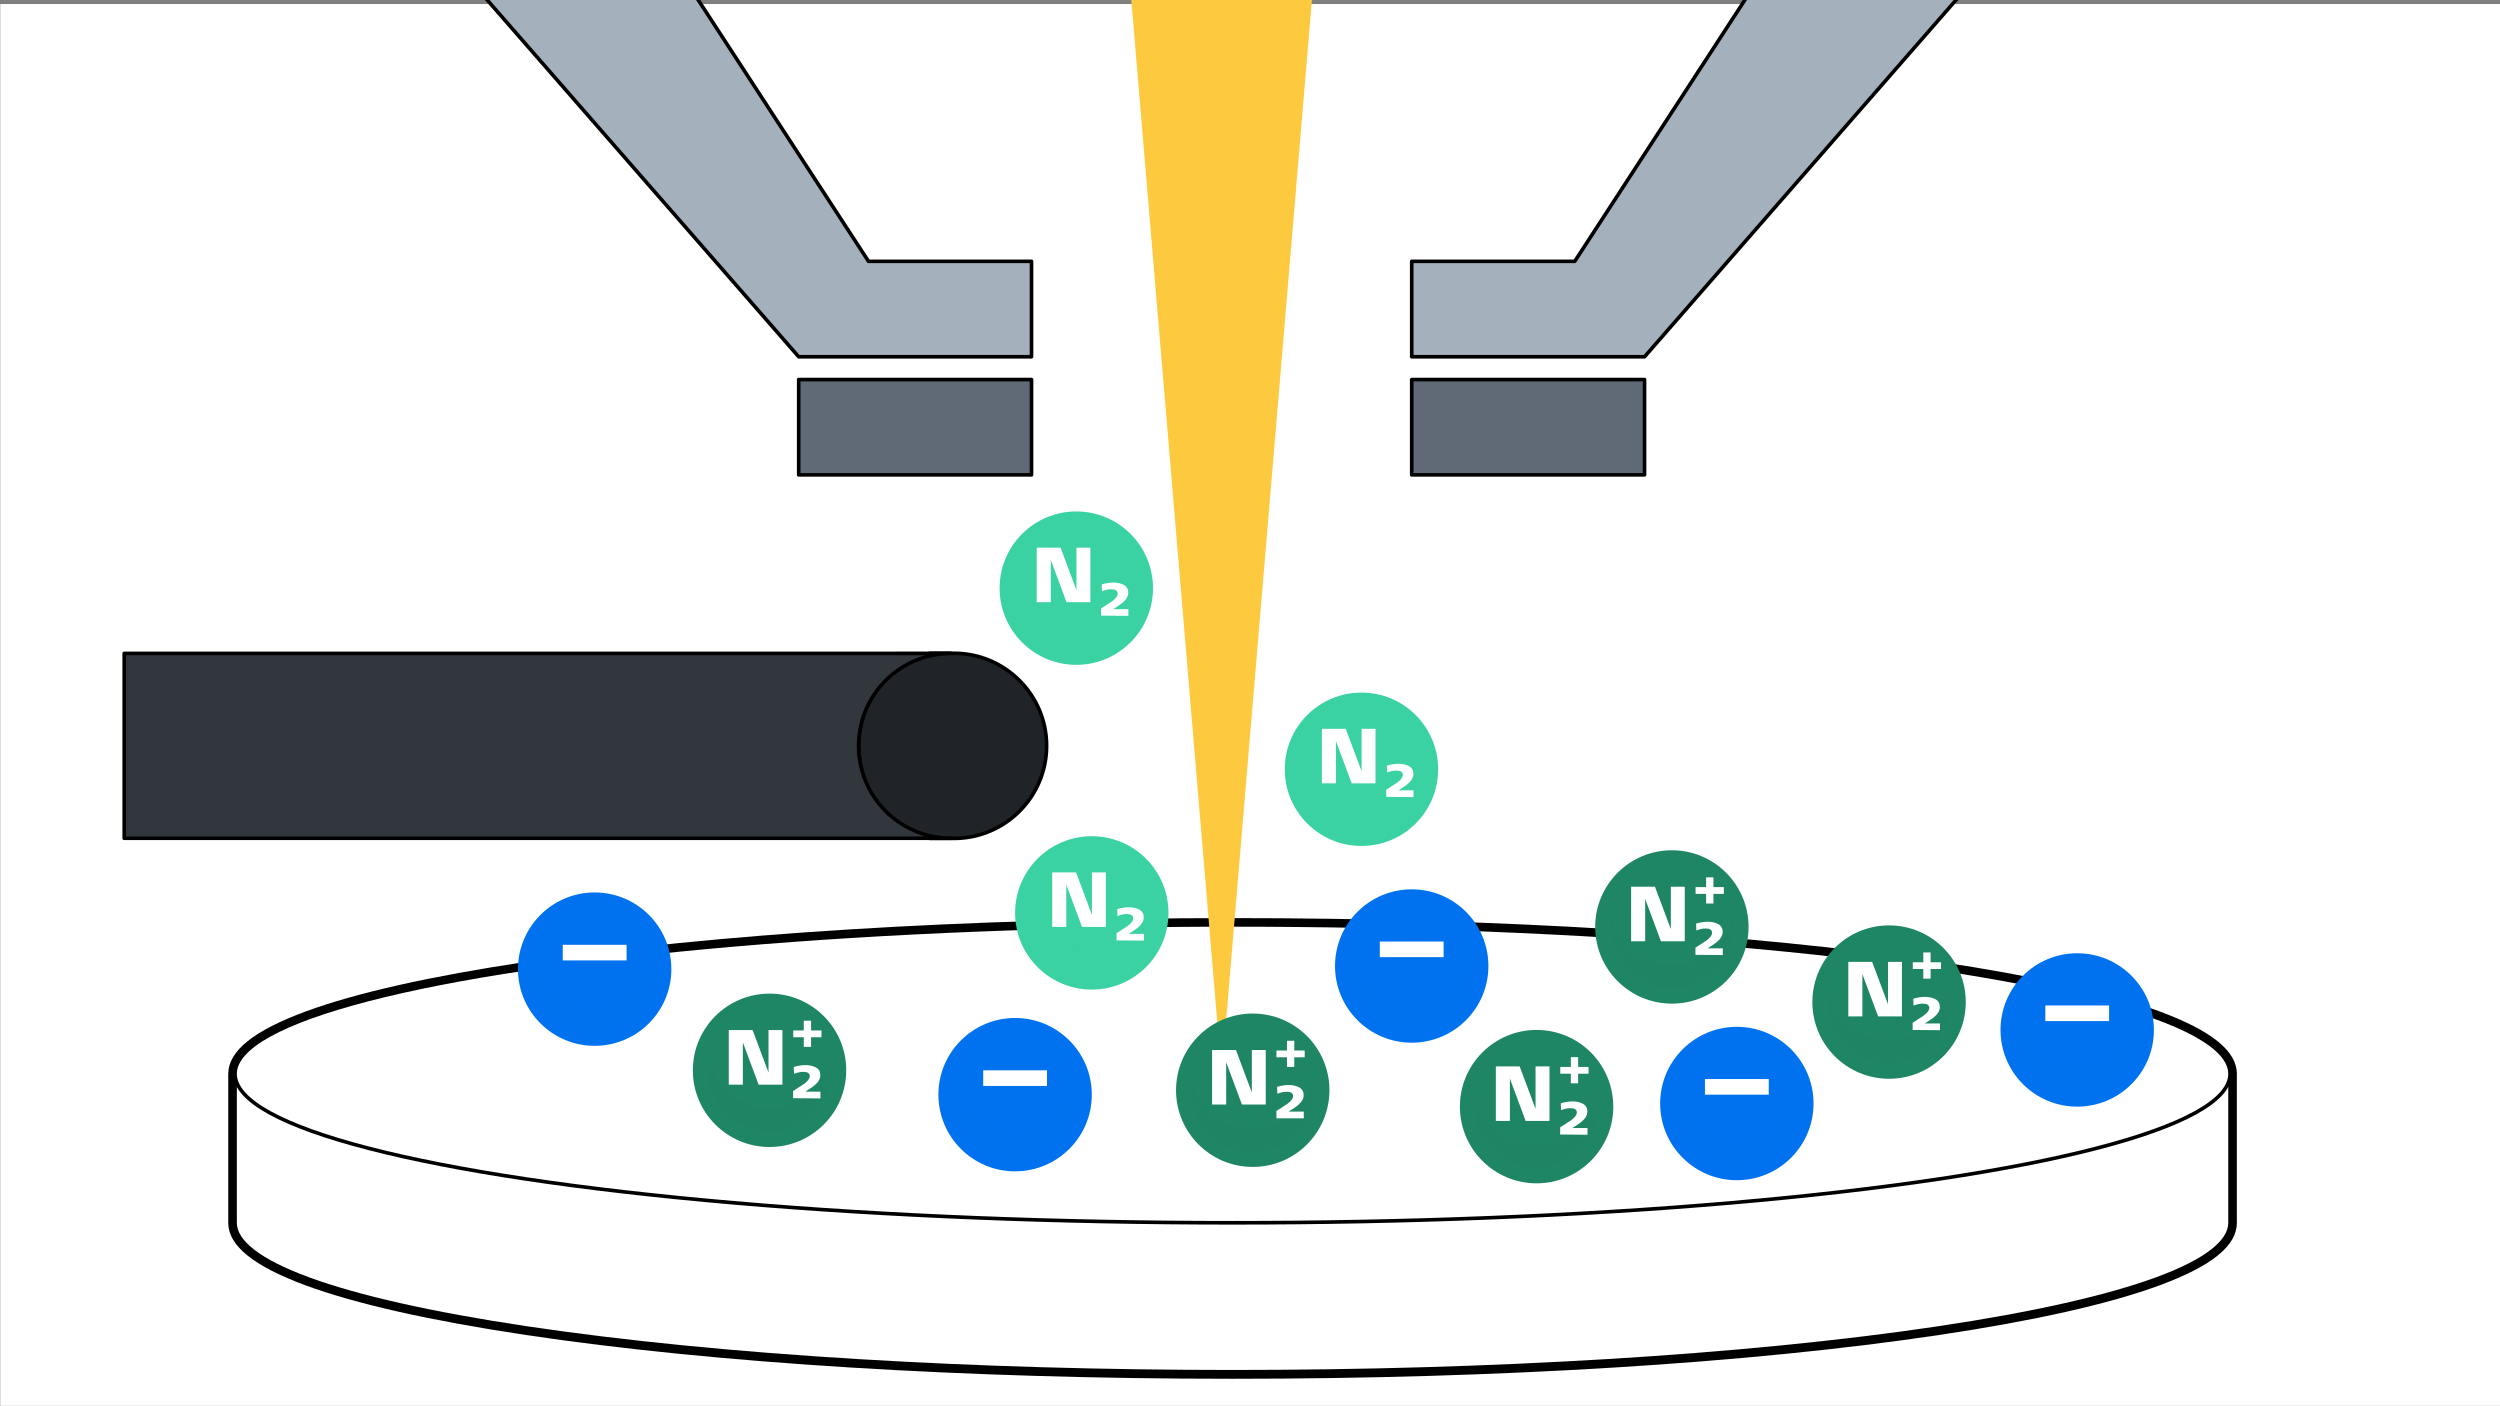 <?xml version="1.0" encoding="utf-8"?>
<!-- Generator: Adobe Illustrator 25.4.6, SVG Export Plug-In . SVG Version: 6.00 Build 0)  -->
<svg version="1.1" id="Ebene_1" xmlns="http://www.w3.org/2000/svg" xmlns:xlink="http://www.w3.org/1999/xlink" x="0px" y="0px"
	 viewBox="0 0 1920 1080" style="enable-background:new 0 0 1920 1080;" xml:space="preserve">
<rect x="0" y="0" width="1920" height="1080" fill="#808080" stroke="none"/>
<style type="text/css">
	.st0{fill:#FFFFFF;}
	.st1{display:none;}
	.st2{display:inline;}
	.st3{fill:#A4B0BC;}
	.st4{fill:#FFFFFF;stroke:#000000;stroke-width:2.792;stroke-linecap:round;stroke-linejoin:round;}
	.st5{fill:#FDCA3F;}
	.st6{fill:#606A76;stroke:#000000;stroke-width:2.792;stroke-linecap:round;stroke-linejoin:round;}
	.st7{fill:#A4B0BC;stroke:#000000;stroke-width:2.792;stroke-linecap:round;stroke-linejoin:round;}
	.st8{fill:#0072EF;}
	.st9{opacity:0.5;fill:#0072EF;enable-background:new    ;}
	.st10{display:none;fill:#FFFFFF;stroke:#000000;stroke-miterlimit:10;}
	.st11{fill:#202327;stroke:#000000;stroke-width:2.792;stroke-linecap:round;stroke-linejoin:round;}
	.st12{fill:#32373E;stroke:#000000;stroke-width:2.792;stroke-linecap:round;stroke-linejoin:round;}
	.st13{fill:#3AD2A3;}
	.st14{opacity:0.5;fill:#3AD2A3;enable-background:new    ;}
	.st15{fill:#1E8565;}
	.st16{opacity:0.5;fill:#1E8565;enable-background:new    ;}
</style>
<rect x="0.2" y="3.1" class="st0" width="1920.3" height="1076.6"/>
<g class="st1">
	<g id="Ebene_1_00000137816055284536152540000014809812983616387218_" class="st2">
		<g>
			<path class="st3" d="M947.4,1055.5C947.4,1055.5,947.4,1055.5,947.4,1055.5c-204,0-395.8-11.9-540.1-33.4
				c-73-10.9-129.6-23.6-168.2-37.8c-38.2-14.1-57.6-29.3-57.6-45.3v-114c0-16,19.4-31.3,57.6-45.4c38.6-14.2,95.2-26.9,168.2-37.8
				c144.3-21.6,336.1-33.4,540.1-33.4s395.8,11.9,540.1,33.4c73,10.9,129.6,23.6,168.2,37.8c38.2,14.1,57.6,29.3,57.6,45.3v114
				c0,16-19.4,31.3-57.6,45.3c-38.6,14.2-95.1,26.9-168.2,37.8C1343.2,1043.6,1151.4,1055.5,947.4,1055.5L947.4,1055.5z"/>
			<path d="M947.4,710.8c195.3,0,390.7,11.1,539.7,33.4c149,22.3,223.6,51.4,223.6,80.6v114c0,29.2-74.5,58.4-223.6,80.6
				c-149,22.3-344.4,33.4-539.7,33.4s-390.7-11.1-539.7-33.4S184.1,968,184.1,938.8v-114c0-29.2,74.5-58.4,223.6-80.6
				C556.7,722,752,710.8,947.4,710.8 M947.4,705.6c-204.1,0-396.1,11.9-540.5,33.4c-73.2,10.9-130,23.7-168.7,38
				c-39.9,14.7-59.3,30.3-59.3,47.8v114c0,17.5,19.4,33.1,59.3,47.8c38.7,14.3,95.5,27,168.7,38c144.4,21.6,336.4,33.4,540.5,33.4
				s396.1-11.9,540.5-33.4c73.2-10.9,130-23.7,168.7-38c39.9-14.7,59.3-30.3,59.3-47.8v-114c0-17.5-19.4-33.1-59.3-47.8
				c-38.7-14.3-95.5-27-168.7-38C1343.4,717.5,1151.5,705.6,947.4,705.6L947.4,705.6L947.4,705.6z"/>
		</g>
		<path class="st4" d="M1710.7,824.8H184.1v114l0,0c0,29.2,74.5,58.4,223.6,80.6c298.1,44.5,781.4,44.5,1079.5,0
			c149-22.3,223.6-51.4,223.6-80.6l0,0L1710.7,824.8L1710.7,824.8z"/>
		<ellipse class="st4" cx="947.4" cy="824.8" rx="763.3" ry="114"/>
		<polygon class="st5" points="939,824.8 869.7,1.5 1008.2,1.5 		"/>
		<g>
			<g>
				<rect x="615.4" y="293.5" class="st6" width="178.1" height="73"/>
				<polygon class="st7" points="668.7,203.1 537.5,1.5 375.7,1.5 615.4,276.1 793.5,276.1 793.5,203.1 				"/>
			</g>
			<g>
				<rect x="1084.4" y="293.5" class="st6" width="178.1" height="73"/>
				<polygon class="st7" points="1209.2,203.1 1340.4,1.5 1502.2,1.5 1262.5,276.1 1084.4,276.1 1084.4,203.1 				"/>
			</g>
		</g>
		<g>
			<g>
				<circle class="st8" cx="1593.7" cy="791.2" r="58.7"/>
				<path class="st9" d="M1593.7,820.3c-23.1,0-42.2-16.5-46.5-38.3c-0.6,2.9-0.9,5.9-0.9,9c0,26.1,21.2,47.3,47.3,47.3
					c26.1,0,47.3-21.2,47.3-47.3c0-3.1-0.3-6.1-0.9-9C1635.9,803.8,1616.7,820.3,1593.7,820.3L1593.7,820.3z"/>
			</g>
			<path class="st0" d="M1569.2,784.5v-12h48.8v12H1569.2z"/>
		</g>
		<g>
			<g>
				<circle class="st8" cx="852.2" cy="711.6" r="58.7"/>
				<path class="st9" d="M852.2,740.8c-23.1,0-42.2-16.5-46.5-38.3c-0.6,2.9-0.9,5.9-0.9,9c0,26.1,21.2,47.3,47.3,47.3
					s47.3-21.2,47.3-47.3c0-3.1-0.3-6.1-0.9-9C894.4,724.3,875.3,740.8,852.2,740.8z"/>
			</g>
			<path class="st0" d="M827.8,704.9v-12h48.8v12H827.8z"/>
		</g>
		<g>
			<g>
				
					<ellipse transform="matrix(0.16 -0.987 0.987 0.16 377.385 2106.772)" class="st8" cx="1426.8" cy="831.6" rx="58.7" ry="58.7"/>
				<path class="st9" d="M1426.8,860.7c-23.1,0-42.2-16.5-46.5-38.3c-0.6,2.9-0.9,5.9-0.9,9c0,26.1,21.2,47.3,47.3,47.3
					c26.1,0,47.3-21.2,47.3-47.3c0-3.1-0.3-6.1-0.9-9C1469,844.3,1449.9,860.7,1426.8,860.7z"/>
			</g>
			<path class="st0" d="M1402.4,824.9v-12h48.8v12H1402.4L1402.4,824.9z"/>
		</g>
		<g>
			<g>
				<circle class="st8" cx="1173.5" cy="856.4" r="58.7"/>
				<path class="st9" d="M1173.5,885.5c-23.1,0-42.2-16.5-46.5-38.3c-0.6,2.9-0.9,5.9-0.9,9c0,26.1,21.2,47.3,47.3,47.3
					c26.1,0,47.3-21.2,47.3-47.3c0-3.1-0.3-6.1-0.9-9C1215.7,869,1196.5,885.5,1173.5,885.5z"/>
			</g>
			<path class="st0" d="M1149.1,849.6v-12h48.8v12H1149.1z"/>
		</g>
		<g>
			<g>
				<circle class="st8" cx="434.4" cy="751.5" r="58.7"/>
				<path class="st9" d="M434.4,780.6c-23.1,0-42.2-16.5-46.5-38.3c-0.6,2.9-0.9,5.9-0.9,9c0,26.1,21.2,47.3,47.3,47.3
					s47.3-21.2,47.3-47.3c0-3.1-0.3-6.1-0.9-9C476.6,764.1,457.4,780.6,434.4,780.6z"/>
			</g>
			<path class="st0" d="M410,744.7v-12h48.8v12H410L410,744.7z"/>
		</g>
		<g>
			<g>
				<circle class="st8" cx="780.9" cy="840.8" r="58.7"/>
				<path class="st9" d="M780.9,869.9c-23.1,0-42.2-16.5-46.5-38.3c-0.6,2.9-0.9,5.9-0.9,9c0,26.1,21.2,47.3,47.3,47.3
					c26.1,0,47.3-21.2,47.3-47.3c0-3.1-0.3-6.1-0.9-9C823.2,853.4,804,869.9,780.9,869.9z"/>
			</g>
			<path class="st0" d="M756.5,834v-12h48.8v12H756.5z"/>
		</g>
		<g>
			<g>
				<circle class="st8" cx="1285" cy="732.5" r="58.7"/>
				<path class="st9" d="M1285,761.6c-23.1,0-42.2-16.5-46.5-38.3c-0.6,2.9-0.9,5.9-0.9,9c0,26.1,21.2,47.3,47.3,47.3
					c26.1,0,47.3-21.2,47.3-47.3c0-3.1-0.3-6.1-0.9-9C1327.2,745.1,1308,761.6,1285,761.6z"/>
			</g>
			<path class="st0" d="M1260.5,725.7v-12h48.8v12H1260.5z"/>
		</g>
		<g>
			<g>
				<circle class="st8" cx="615.4" cy="810.2" r="58.7"/>
				<path class="st9" d="M615.4,839.3c-23.1,0-42.2-16.5-46.5-38.3c-0.6,2.9-0.9,5.9-0.9,9c0,26.1,21.2,47.3,47.3,47.3
					s47.3-21.2,47.3-47.3c0-3.1-0.3-6.1-0.9-9C657.6,822.8,638.4,839.3,615.4,839.3L615.4,839.3z"/>
			</g>
			<path class="st0" d="M590.9,803.4v-12h48.8v12H590.9z"/>
		</g>
		<g>
			<g>
				<circle class="st8" cx="1084.4" cy="742.3" r="58.7"/>
				<path class="st9" d="M1084.4,771.4c-23.1,0-42.2-16.5-46.5-38.3c-0.6,2.9-0.9,5.9-0.9,9c0,26.1,21.2,47.3,47.3,47.3
					c26.1,0,47.3-21.2,47.3-47.3c0-3.1-0.3-6.1-0.9-9C1126.7,754.9,1107.5,771.4,1084.4,771.4z"/>
			</g>
			<path class="st0" d="M1060,735.5v-12h48.8v12H1060z"/>
		</g>
	</g>
</g>
<rect x="1912.8" y="1076.5" class="st10" width="14.1" height="12.5"/>
<g class="st1">
	<g id="Ebene_1_00000037692021819064160780000017833479452618391681_" class="st2">
		<g>
			<path class="st3" d="M946.8,1055.1C946.8,1055.1,946.8,1055.1,946.8,1055.1c-204.6,0-397-11.9-541.7-33.5
				c-73.2-10.9-130-23.7-168.7-38c-38.3-14.1-57.8-29.4-57.8-45.5V823.9c0-16.1,19.4-31.4,57.8-45.5c38.7-14.2,95.4-27,168.7-38
				c144.7-21.6,337.1-33.5,541.6-33.5s396.9,11.9,541.6,33.5c73.2,10.9,130,23.7,168.7,38c38.3,14.1,57.8,29.4,57.8,45.5v114.3
				c0,16.1-19.4,31.4-57.8,45.5c-38.7,14.2-95.4,27-168.7,38C1343.8,1043.2,1151.4,1055.1,946.8,1055.1L946.8,1055.1z"/>
			<path d="M946.8,709.5c195.9,0,391.8,11.2,541.3,33.5c149.5,22.3,224.2,51.6,224.2,80.8v114.3c0,29.3-74.7,58.5-224.2,80.8
				c-149.5,22.3-345.4,33.5-541.3,33.5S555,1041.4,405.5,1019s-224.2-51.6-224.2-80.8V823.9c0-29.3,74.7-58.5,224.2-80.8
				C555,720.7,750.9,709.5,946.8,709.5 M946.8,704.3c-204.7,0-397.2,11.9-542,33.5c-73.4,11-130.3,23.8-169.2,38.1
				c-40,14.7-59.5,30.4-59.5,47.9v114.3c0,17.5,19.5,33.2,59.5,47.9c38.8,14.3,95.8,27.1,169.2,38.1c144.8,21.6,337.3,33.5,542,33.5
				s397.2-11.9,542-33.5c73.4-11,130.3-23.8,169.2-38.1c40-14.7,59.5-30.4,59.5-47.9V823.9c0-17.5-19.5-33.2-59.5-47.9
				c-38.8-14.3-95.8-27.1-169.2-38.1C1344,716.2,1151.5,704.3,946.8,704.3L946.8,704.3L946.8,704.3z"/>
		</g>
		<path class="st4" d="M1712.2,823.9H181.3v114.3l0,0c0,29.3,74.7,58.5,224.2,80.8c298.9,44.6,783.6,44.6,1082.5,0
			c149.5-22.3,224.2-51.6,224.2-80.8l0,0L1712.2,823.9L1712.2,823.9z"/>
		<ellipse class="st4" cx="946.8" cy="823.9" rx="765.5" ry="114.3"/>
		<polygon class="st5" points="938.4,823.9 868.9,-1.8 1007.8,-1.8 		"/>
		<g>
			<g>
				<rect x="613.9" y="291" class="st6" width="178.6" height="73.2"/>
				<polygon class="st7" points="667.4,200.4 535.8,-1.8 373.5,-1.8 613.9,273.6 792.5,273.6 792.5,200.4 				"/>
			</g>
			<g>
				<rect x="1084.2" y="291" class="st6" width="178.6" height="73.2"/>
				<polygon class="st7" points="1209.3,200.4 1341,-1.8 1503.3,-1.8 1262.9,273.6 1084.2,273.6 1084.2,200.4 				"/>
			</g>
		</g>
		<g>
			<g>
				<circle class="st8" cx="1055.3" cy="839.8" r="58.9"/>
				<path class="st9" d="M1055.3,869.1c-23.1,0-42.4-16.5-46.6-38.4c-0.6,2.9-0.9,5.9-0.9,9c0,26.2,21.2,47.5,47.5,47.5
					s47.5-21.2,47.5-47.5c0-3.1-0.3-6.1-0.9-9C1097.7,852.5,1078.5,869.1,1055.3,869.1z"/>
			</g>
			<path class="st0" d="M1030.9,833.1v-12h49v12H1030.9z"/>
		</g>
		<g>
			<g>
				<circle class="st8" cx="1378.6" cy="811.9" r="58.9"/>
				<path class="st9" d="M1378.6,841.1c-23.1,0-42.4-16.5-46.6-38.4c-0.6,2.9-0.9,5.9-0.9,9c0,26.2,21.2,47.5,47.5,47.5
					c26.2,0,47.5-21.2,47.5-47.5c0-3.1-0.3-6.1-0.9-9C1421,824.6,1401.7,841.1,1378.6,841.1z"/>
			</g>
			<path class="st0" d="M1354.1,805.1v-12h49v12H1354.1z"/>
		</g>
		<g>
			<g>
				<circle class="st8" cx="779.9" cy="839.8" r="58.9"/>
				<path class="st9" d="M779.9,869.1c-23.1,0-42.4-16.5-46.6-38.4c-0.6,2.9-0.9,5.9-0.9,9c0,26.2,21.2,47.5,47.5,47.5
					c26.2,0,47.5-21.2,47.5-47.5c0-3.1-0.3-6.1-0.9-9C822.3,852.5,803,869.1,779.9,869.1z"/>
			</g>
			<path class="st0" d="M755.4,833.1v-12h49v12H755.4z"/>
		</g>
		<g>
			<g>
				<circle class="st8" cx="613.9" cy="809.2" r="58.9"/>
				<path class="st9" d="M613.9,838.4c-23.1,0-42.4-16.5-46.6-38.4c-0.6,2.9-0.9,5.9-0.9,9c0,26.2,21.2,47.5,47.5,47.5
					s47.5-21.2,47.5-47.5c0-3.1-0.3-6.1-0.9-9C656.2,821.8,637,838.4,613.9,838.4L613.9,838.4z"/>
			</g>
			<path class="st0" d="M589.4,802.4v-12h49v12H589.4z"/>
		</g>
		<g>
			<g>
				<circle class="st8" cx="1194.9" cy="731.9" r="58.9"/>
				<path class="st9" d="M1194.9,761.1c-23.1,0-42.4-16.5-46.6-38.4c-0.6,2.9-0.9,5.9-0.9,9c0,26.2,21.2,47.5,47.5,47.5
					s47.5-21.2,47.5-47.5c0-3.1-0.3-6.1-0.9-9C1237.3,744.5,1218.1,761.1,1194.9,761.1z"/>
			</g>
			<path class="st0" d="M1170.5,725.1v-12h49v12H1170.5z"/>
		</g>
		<path class="st11" d="M732.9,501.1h-18.3c-31.5,8.2-54.8,36.9-54.8,71c0,34.1,23.3,62.8,54.8,71h18.3c39.2,0,71-31.9,71-71
			C803.9,533,772.1,501.1,732.9,501.1L732.9,501.1z"/>
		<path class="st12" d="M659.8,572.1L659.8,572.1c0-39.1,31.7-70.9,70.8-70.9c0,0-0.1,0-0.1,0H96.3V643h634.2c0,0,0.1,0,0.1,0
			C691.5,643,659.8,611.2,659.8,572.1L659.8,572.1z"/>
		<g>
			<g>
				<circle class="st13" cx="826.9" cy="451.1" r="58.9"/>
				<path class="st14" d="M826.9,480.4c-23.1,0-42.4-16.5-46.6-38.4c-0.6,2.9-0.9,5.9-0.9,9c0,26.2,21.2,47.5,47.5,47.5
					c26.2,0,47.5-21.2,47.5-47.5c0-3.1-0.3-6.1-0.9-9C869.2,463.8,850,480.4,826.9,480.4z"/>
			</g>
			<g>
				<path class="st0" d="M807.3,461.9h-10.8V420h18.3l12.2,32.5V420h10.7v41.9h-18.3l-12.1-32.5L807.3,461.9L807.3,461.9z"/>
				<path class="st0" d="M845.9,472.3v-5.5l5.3-3.4c5-3,7.5-5.7,7.5-8c0-1.1-0.4-1.9-1.3-2.5c-0.8-0.6-2-0.8-3.4-0.8
					c-1.5,0-2.8,0.1-3.9,0.4c-1.2,0.3-2.3,0.6-3.5,1.1l-0.2-5.3c3.5-1,6.4-1.4,8.9-1.4c3.1,0,5.8,0.6,8.1,1.8s3.4,3.2,3.4,6
					c0,1.9-0.7,3.7-2.1,5.4c-1.4,1.7-3.6,3.5-6.5,5.3l-2.9,1.9h11.6v5.2L845.9,472.3L845.9,472.3z"/>
			</g>
		</g>
		<g>
			<g>
				<circle class="st13" cx="1045.7" cy="590.1" r="58.9"/>
				<path class="st14" d="M1045.7,619.4c-23.1,0-42.4-16.5-46.6-38.4c-0.6,2.9-0.9,5.9-0.9,9c0,26.2,21.2,47.5,47.5,47.5
					c26.2,0,47.5-21.2,47.5-47.5c0-3.1-0.3-6.1-0.9-9C1088,602.8,1068.8,619.4,1045.7,619.4z"/>
			</g>
			<g>
				<path class="st0" d="M1026.1,600.9h-10.8V559h18.3l12.2,32.5V559h10.7v41.9h-18.3l-12.1-32.5L1026.1,600.9L1026.1,600.9z"/>
				<path class="st0" d="M1064.6,611.3v-5.5l5.3-3.4c5-3,7.5-5.7,7.5-8c0-1.1-0.4-1.9-1.3-2.5c-0.8-0.6-2-0.8-3.4-0.8
					c-1.5,0-2.8,0.1-3.9,0.4c-1.2,0.3-2.3,0.6-3.5,1.1l-0.2-5.3c3.5-1,6.4-1.4,8.9-1.4c3.1,0,5.8,0.6,8.1,1.8c2.2,1.2,3.4,3.2,3.4,6
					c0,1.9-0.7,3.7-2.1,5.4c-1.4,1.7-3.6,3.5-6.5,5.3l-2.9,1.9h11.6v5.2L1064.6,611.3L1064.6,611.3z"/>
			</g>
		</g>
		<g>
			<g>
				<circle class="st13" cx="1104.5" cy="447.7" r="58.9"/>
				<path class="st14" d="M1104.5,477c-23.1,0-42.4-16.5-46.6-38.4c-0.6,2.9-0.9,5.9-0.9,9c0,26.2,21.2,47.5,47.5,47.5
					s47.5-21.2,47.5-47.5c0-3.1-0.3-6.1-0.9-9C1146.9,460.4,1127.7,477,1104.5,477z"/>
			</g>
			<g>
				<path class="st0" d="M1085,458.5h-10.8v-41.9h18.3l12.2,32.5v-32.5h10.7v41.9h-18.3L1085,426L1085,458.5L1085,458.5z"/>
				<path class="st0" d="M1123.5,468.9v-5.5l5.3-3.4c5-3,7.5-5.7,7.5-8c0-1.1-0.4-1.9-1.3-2.5c-0.8-0.6-2-0.8-3.4-0.8
					c-1.5,0-2.8,0.1-3.9,0.4c-1.2,0.3-2.3,0.6-3.5,1.1l-0.2-5.3c3.5-1,6.4-1.4,8.9-1.4c3.1,0,5.8,0.6,8.1,1.8c2.2,1.2,3.4,3.2,3.4,6
					c0,1.9-0.7,3.7-2.1,5.4c-1.4,1.7-3.6,3.5-6.5,5.3l-2.9,1.9h11.6v5.2L1123.5,468.9L1123.5,468.9z"/>
			</g>
		</g>
		<g>
			<g>
				<circle class="st13" cx="838.8" cy="700.3" r="58.9"/>
				<path class="st14" d="M838.8,729.5c-23.1,0-42.4-16.5-46.6-38.4c-0.6,2.9-0.9,5.9-0.9,9c0,26.2,21.2,47.5,47.5,47.5
					c26.2,0,47.5-21.2,47.5-47.5c0-3.1-0.3-6.1-0.9-9C881.1,713,861.9,729.5,838.8,729.5z"/>
			</g>
			<g>
				<path class="st0" d="M819.2,711.1h-10.8v-41.9h18.3l12.2,32.5v-32.5h10.7v41.9h-18.3l-12.1-32.5L819.2,711.1L819.2,711.1z"/>
				<path class="st0" d="M857.8,721.4v-5.5l5.3-3.4c5-3,7.5-5.7,7.5-8c0-1.1-0.4-1.9-1.3-2.5c-0.8-0.6-2-0.8-3.4-0.8
					c-1.5,0-2.8,0.1-3.9,0.4c-1.2,0.3-2.3,0.6-3.5,1.1l-0.2-5.3c3.5-1,6.4-1.4,8.9-1.4c3.1,0,5.8,0.6,8.1,1.8c2.2,1.2,3.4,3.2,3.4,6
					c0,1.9-0.7,3.7-2.1,5.4c-1.4,1.7-3.6,3.5-6.5,5.3l-2.9,1.9h11.6v5.2L857.8,721.4L857.8,721.4z"/>
			</g>
		</g>
		<g>
			<g>
				<circle class="st13" cx="1227.1" cy="550.3" r="58.9"/>
				<path class="st14" d="M1227.1,579.5c-23.1,0-42.4-16.5-46.6-38.4c-0.6,2.9-0.9,5.9-0.9,9c0,26.2,21.2,47.5,47.5,47.5
					c26.2,0,47.5-21.2,47.5-47.5c0-3.1-0.3-6.1-0.9-9C1269.5,563,1250.2,579.5,1227.1,579.5z"/>
			</g>
			<g>
				<path class="st0" d="M1207.5,561.1h-10.8v-41.9h18.3l12.2,32.5v-32.5h10.7v41.9h-18.3l-12.1-32.5L1207.5,561.1L1207.5,561.1z"/>
				<path class="st0" d="M1246.1,571.4v-5.5l5.3-3.4c5-3,7.5-5.7,7.5-8c0-1.1-0.4-1.9-1.3-2.5c-0.8-0.6-2-0.8-3.4-0.8
					c-1.5,0-2.8,0.1-3.9,0.4c-1.2,0.3-2.3,0.6-3.5,1.1l-0.2-5.3c3.5-1,6.4-1.4,8.9-1.4c3.1,0,5.8,0.6,8.1,1.8c2.2,1.2,3.4,3.2,3.4,6
					c0,1.9-0.7,3.7-2.1,5.4c-1.4,1.7-3.6,3.5-6.5,5.3l-2.9,1.9h11.6v5.2L1246.1,571.4L1246.1,571.4z"/>
			</g>
		</g>
	</g>
</g>
<g>
	<g id="Ebene_1_00000031911851839016878020000014689144979360625036_">
		<g>
			<path class="st3" d="M946.6,1056.2C946.6,1056.2,946.7,1056.2,946.6,1056.2c-204.8,0-397.3-11.9-542.1-33.5
				c-73.3-10.9-130.1-23.7-168.8-38c-38.4-14.1-57.8-29.4-57.8-45.5V824.7c0-16.1,19.4-31.4,57.8-45.5c38.7-14.3,95.5-27,168.8-38
				c144.8-21.6,337.3-33.5,542.1-33.5s397.3,11.9,542.1,33.5c73.3,10.9,130.1,23.7,168.8,38c38.4,14.1,57.8,29.4,57.8,45.5v114.4
				c0,16.1-19.5,31.4-57.8,45.5c-38.7,14.3-95.5,27-168.8,38C1343.9,1044.3,1151.4,1056.2,946.6,1056.2L946.6,1056.2z"/>
			<path d="M946.6,710.3c196.1,0,392.1,11.2,541.7,33.5s224.4,51.6,224.4,80.9v114.4c0,29.3-74.8,58.6-224.4,80.9
				c-149.6,22.3-345.6,33.5-541.7,33.5s-392.1-11.2-541.7-33.5s-224.4-51.6-224.4-80.9V824.7c0-29.3,74.8-58.6,224.4-80.9
				C554.5,721.5,750.6,710.3,946.6,710.3 M946.6,705.1c-204.9,0-397.5,11.9-542.5,33.6c-73.5,11-130.5,23.8-169.3,38.1
				c-40.1,14.8-59.5,30.4-59.5,48v114.4c0,17.5,19.5,33.2,59.5,48c38.9,14.3,95.8,27.1,169.3,38.1c144.9,21.7,337.6,33.6,542.5,33.6
				s397.5-11.9,542.5-33.6c73.5-11,130.5-23.8,169.3-38.1c40.1-14.8,59.5-30.4,59.5-48V824.7c0-17.5-19.5-33.2-59.5-48
				c-38.9-14.3-95.8-27.1-169.3-38.1C1344.2,717,1151.5,705.1,946.6,705.1L946.6,705.1L946.6,705.1z"/>
		</g>
		<path class="st4" d="M1712.7,824.7H180.5v114.4l0,0c0,29.3,74.8,58.6,224.4,80.9c299.2,44.7,784.3,44.7,1083.4,0
			c149.6-22.3,224.4-51.6,224.4-80.9l0,0L1712.7,824.7L1712.7,824.7z"/>
		<ellipse class="st4" cx="946.6" cy="824.7" rx="766.1" ry="114.4"/>
		<polygon class="st5" points="938.2,824.7 868.7,-1.6 1007.7,-1.6 		"/>
		<g>
			<g>
				<rect x="613.4" y="291.5" class="st6" width="178.8" height="73.2"/>
				<polygon class="st7" points="667,200.7 535.2,-1.6 372.8,-1.6 613.4,274 792.2,274 792.2,200.7 				"/>
			</g>
			<g>
				<rect x="1084.2" y="291.5" class="st6" width="178.8" height="73.2"/>
				<polygon class="st7" points="1209.4,200.7 1341.1,-1.6 1503.6,-1.6 1263,274 1084.2,274 1084.2,200.7 				"/>
			</g>
		</g>
		<g>
			<g>
				<circle class="st15" cx="962.1" cy="837.3" r="58.9"/>
				<path class="st16" d="M962.1,866.6c-23.1,0-42.4-16.5-46.6-38.5c-0.6,2.9-0.9,5.9-0.9,9c0,26.2,21.3,47.5,47.5,47.5
					s47.5-21.3,47.5-47.5c0-3.1-0.3-6.1-0.9-9C1004.5,850,985.3,866.6,962.1,866.6z"/>
			</g>
			<g>
				<path class="st0" d="M941.7,848.3h-10.8v-41.9h18.3l12.2,32.6v-32.6h10.7v41.9h-18.3l-12.1-32.5L941.7,848.3L941.7,848.3z"/>
				<path class="st0" d="M980.3,858.7v-5.5l5.3-3.4c5-3,7.5-5.7,7.5-8c0-1.1-0.4-1.9-1.3-2.5c-0.8-0.6-2-0.8-3.4-0.8
					c-1.5,0-2.8,0.1-3.9,0.4c-1.2,0.3-2.3,0.6-3.5,1.1l-0.2-5.3c3.5-1,6.5-1.4,8.9-1.4c3.1,0,5.8,0.6,8.1,1.8c2.2,1.2,3.4,3.2,3.4,6
					c0,1.9-0.7,3.7-2.1,5.4c-1.4,1.7-3.6,3.5-6.5,5.3l-2.9,1.9h11.6v5.2H980.3L980.3,858.7z"/>
				<path class="st0" d="M994,819.4h-5.6v-7.4h-8.1v-5.2h8.1v-7.5h5.6v7.5h8v5.2h-8V819.4z"/>
			</g>
		</g>
		<g>
			<g>
				<circle class="st15" cx="1180.1" cy="849.9" r="58.9"/>
				<path class="st16" d="M1180.1,879.2c-23.1,0-42.4-16.5-46.6-38.5c-0.6,2.9-0.9,5.9-0.9,9c0,26.2,21.3,47.5,47.5,47.5
					c26.2,0,47.5-21.3,47.5-47.5c0-3.1-0.3-6.1-0.9-9C1222.5,862.6,1203.3,879.2,1180.1,879.2z"/>
			</g>
			<g>
				<path class="st0" d="M1159.6,860.9h-10.8V819h18.3l12.2,32.6V819h10.7v41.9h-18.3l-12.1-32.5L1159.6,860.9L1159.6,860.9z"/>
				<path class="st0" d="M1198.2,871.3v-5.5l5.3-3.4c5-3,7.5-5.7,7.5-8c0-1.1-0.4-1.9-1.3-2.5c-0.8-0.6-2-0.8-3.4-0.8
					c-1.5,0-2.8,0.1-3.9,0.4c-1.2,0.3-2.3,0.6-3.5,1.1l-0.2-5.3c3.5-1,6.5-1.4,8.9-1.4c3.1,0,5.8,0.6,8.1,1.8c2.2,1.2,3.4,3.2,3.4,6
					c0,1.9-0.7,3.7-2.1,5.4c-1.4,1.7-3.6,3.5-6.5,5.3l-2.9,1.9h11.6v5.2L1198.2,871.3L1198.2,871.3z"/>
				<path class="st0" d="M1212,832h-5.6v-7.4h-8.1v-5.2h8.1v-7.5h5.6v7.5h8v5.2h-8V832z"/>
			</g>
		</g>
		<g>
			<g>
				<circle class="st15" cx="1284" cy="711.9" r="58.9"/>
				<path class="st16" d="M1284,741.1c-23.1,0-42.4-16.5-46.6-38.5c-0.6,2.9-0.9,5.9-0.9,9c0,26.2,21.3,47.5,47.5,47.5
					c26.2,0,47.5-21.3,47.5-47.5c0-3.1-0.3-6.1-0.9-9C1326.4,724.6,1307.2,741.1,1284,741.1z"/>
			</g>
			<g>
				<path class="st0" d="M1263.5,722.9h-10.8V681h18.3l12.2,32.6V681h10.7v41.9h-18.3l-12.1-32.5L1263.5,722.9L1263.5,722.9z"/>
				<path class="st0" d="M1302.1,733.3v-5.5l5.3-3.4c5-3,7.5-5.7,7.5-8c0-1.1-0.4-1.9-1.3-2.5c-0.8-0.6-2-0.8-3.4-0.8
					c-1.5,0-2.8,0.1-3.9,0.4c-1.2,0.3-2.3,0.6-3.5,1.1l-0.2-5.3c3.5-1,6.5-1.4,8.9-1.4c3.1,0,5.8,0.6,8.1,1.8c2.2,1.2,3.4,3.2,3.4,6
					c0,1.9-0.7,3.7-2.1,5.4c-1.4,1.7-3.6,3.5-6.5,5.3l-2.9,1.9h11.6v5.2L1302.1,733.3L1302.1,733.3z"/>
				<path class="st0" d="M1315.9,693.9h-5.6v-7.4h-8.1v-5.2h8.1v-7.5h5.6v7.5h8v5.2h-8V693.9z"/>
			</g>
		</g>
		<g>
			<g>
				<circle class="st15" cx="1450.8" cy="769.6" r="58.9"/>
				<path class="st16" d="M1450.8,798.8c-23.1,0-42.4-16.5-46.6-38.5c-0.6,2.9-0.9,5.9-0.9,9c0,26.2,21.3,47.5,47.5,47.5
					c26.2,0,47.5-21.3,47.5-47.5c0-3.1-0.3-6.1-0.9-9C1493.2,782.3,1474,798.8,1450.8,798.8L1450.8,798.8z"/>
			</g>
			<g>
				<path class="st0" d="M1430.3,780.6h-10.8v-41.9h18.3l12.2,32.6v-32.6h10.7v41.9h-18.3l-12.1-32.5L1430.3,780.6L1430.3,780.6z"/>
				<path class="st0" d="M1468.9,791v-5.5l5.3-3.4c5-3,7.5-5.7,7.5-8c0-1.1-0.4-1.9-1.3-2.5c-0.8-0.6-2-0.8-3.4-0.8
					c-1.5,0-2.8,0.1-3.9,0.4c-1.2,0.3-2.3,0.6-3.5,1.1l-0.2-5.3c3.5-1,6.5-1.4,8.9-1.4c3.1,0,5.8,0.6,8.1,1.8s3.4,3.2,3.4,6
					c0,1.9-0.7,3.7-2.1,5.4c-1.4,1.7-3.6,3.5-6.5,5.3l-2.9,1.9h11.6v5.2L1468.9,791L1468.9,791z"/>
				<path class="st0" d="M1482.7,751.6h-5.6v-7.4h-8.1V739h8.1v-7.5h5.6v7.5h8v5.2h-8V751.6z"/>
			</g>
		</g>
		<g>
			<g>
				<circle class="st15" cx="591" cy="822" r="58.9"/>
				<path class="st16" d="M591,851.2c-23.1,0-42.4-16.5-46.6-38.5c-0.6,2.9-0.9,5.9-0.9,9c0,26.2,21.3,47.5,47.5,47.5
					s47.5-21.3,47.5-47.5c0-3.1-0.3-6.1-0.9-9C633.4,834.7,614.1,851.2,591,851.2L591,851.2z"/>
			</g>
			<g>
				<path class="st0" d="M570.5,833h-10.8v-41.9H578l12.2,32.6v-32.6h10.7V833h-18.3l-12.1-32.5V833z"/>
				<path class="st0" d="M609.1,843.4v-5.5l5.3-3.4c5-3,7.5-5.7,7.5-8c0-1.1-0.4-1.9-1.3-2.5c-0.8-0.6-2-0.8-3.4-0.8
					c-1.5,0-2.8,0.1-3.9,0.4c-1.2,0.3-2.3,0.6-3.5,1.1l-0.2-5.3c3.5-1,6.5-1.4,8.9-1.4c3.1,0,5.8,0.6,8.1,1.8s3.4,3.2,3.4,6
					c0,1.9-0.7,3.7-2.1,5.4c-1.4,1.7-3.6,3.5-6.5,5.3l-2.9,1.9h11.6v5.2L609.1,843.4L609.1,843.4z"/>
				<path class="st0" d="M622.9,804h-5.6v-7.4h-8.1v-5.2h8.1v-7.5h5.6v7.5h8v5.2h-8V804z"/>
			</g>
		</g>
		<g>
			<g>
				<circle class="st8" cx="1595.3" cy="791" r="58.9"/>
				<path class="st9" d="M1595.3,820.2c-23.1,0-42.4-16.5-46.6-38.5c-0.6,2.9-0.9,5.9-0.9,9c0,26.2,21.3,47.5,47.5,47.5
					s47.5-21.3,47.5-47.5c0-3.1-0.3-6.1-0.9-9C1637.7,803.7,1618.4,820.2,1595.3,820.2L1595.3,820.2z"/>
			</g>
			<path class="st0" d="M1570.8,784.2v-12h49v12H1570.8z"/>
		</g>
		<g>
			<g>
				<circle class="st8" cx="456.7" cy="744.3" r="58.9"/>
				<path class="st9" d="M456.7,773.6c-23.1,0-42.4-16.5-46.6-38.5c-0.6,2.9-0.9,5.9-0.9,9c0,26.2,21.3,47.5,47.5,47.5
					c26.2,0,47.5-21.3,47.5-47.5c0-3.1-0.3-6.1-0.9-9C499.1,757,479.9,773.6,456.7,773.6z"/>
			</g>
			<path class="st0" d="M432.2,737.6v-12h49v12H432.2z"/>
		</g>
		<g>
			<g>
				<circle class="st8" cx="1333.9" cy="847.5" r="58.9"/>
				<path class="st9" d="M1333.9,876.8c-23.1,0-42.4-16.5-46.6-38.5c-0.6,2.9-0.9,5.9-0.9,9c0,26.2,21.3,47.5,47.5,47.5
					c26.2,0,47.5-21.3,47.5-47.5c0-3.1-0.3-6.1-0.9-9C1376.3,860.2,1357.1,876.8,1333.9,876.8z"/>
			</g>
			<path class="st0" d="M1309.4,840.7v-12h49v12H1309.4z"/>
		</g>
		<g>
			<g>
				<circle class="st8" cx="779.6" cy="840.7" r="58.9"/>
				<path class="st9" d="M779.6,870c-23.1,0-42.4-16.5-46.6-38.5c-0.6,2.9-0.9,5.9-0.9,9c0,26.2,21.3,47.5,47.5,47.5
					s47.5-21.3,47.5-47.5c0-3.1-0.3-6.1-0.9-9C822,853.4,802.7,870,779.6,870z"/>
			</g>
			<path class="st0" d="M755.1,834v-12h49v12H755.1z"/>
		</g>
		<g>
			<g>
				<circle class="st8" cx="1084.2" cy="741.9" r="58.9"/>
				<path class="st9" d="M1084.2,771.1c-23.1,0-42.4-16.5-46.6-38.5c-0.6,2.9-0.9,5.9-0.9,9c0,26.2,21.3,47.5,47.5,47.5
					c26.2,0,47.5-21.3,47.5-47.5c0-3.1-0.3-6.1-0.9-9C1126.6,754.6,1107.3,771.1,1084.2,771.1z"/>
			</g>
			<path class="st0" d="M1059.7,735.1v-12h49v12H1059.7z"/>
		</g>
		<path class="st11" d="M732.6,501.7h-18.3c-31.6,8.2-54.8,36.9-54.8,71.1s23.3,62.8,54.8,71.1h18.4c39.2,0,71.1-31.9,71.1-71.1
			S771.8,501.7,732.6,501.7L732.6,501.7z"/>
		<path class="st12" d="M659.4,572.8L659.4,572.8c0-39.2,31.7-70.9,70.9-71c0,0-0.1,0-0.1,0H95.4v142h634.7c0,0,0.1,0,0.1,0
			C691.1,643.7,659.4,612,659.4,572.8L659.4,572.8z"/>
		<g>
			<g>
				<circle class="st13" cx="826.6" cy="451.7" r="58.9"/>
				<path class="st14" d="M826.6,481c-23.1,0-42.4-16.5-46.6-38.5c-0.6,2.9-0.9,5.9-0.9,9c0,26.2,21.3,47.5,47.5,47.5
					s47.5-21.3,47.5-47.5c0-3.1-0.3-6.1-0.9-9C869,464.4,849.8,481,826.6,481z"/>
			</g>
			<g>
				<path class="st0" d="M807,462.5h-10.8v-41.9h18.3l12.2,32.6v-32.6h10.7v41.9h-18.3L807,430L807,462.5L807,462.5z"/>
				<path class="st0" d="M845.6,472.8v-5.5l5.3-3.4c5-3,7.5-5.7,7.5-8c0-1.1-0.4-1.9-1.3-2.5c-0.8-0.6-2-0.8-3.4-0.8
					c-1.5,0-2.8,0.1-3.9,0.4c-1.2,0.3-2.3,0.6-3.5,1.1l-0.2-5.3c3.5-1,6.5-1.4,8.9-1.4c3.1,0,5.8,0.6,8.1,1.8c2.2,1.2,3.4,3.2,3.4,6
					c0,1.9-0.7,3.7-2.1,5.4c-1.4,1.7-3.6,3.5-6.5,5.3l-2.9,1.9h11.6v5.2L845.6,472.8L845.6,472.8z"/>
			</g>
		</g>
		<g>
			<g>
				<circle class="st13" cx="838.5" cy="701.1" r="58.9"/>
				<path class="st14" d="M838.5,730.3c-23.1,0-42.4-16.5-46.6-38.5c-0.6,2.9-0.9,5.9-0.9,9c0,26.2,21.3,47.5,47.5,47.5
					s47.5-21.3,47.5-47.5c0-3.1-0.3-6.1-0.9-9C880.9,713.8,861.7,730.3,838.5,730.3z"/>
			</g>
			<g>
				<path class="st0" d="M818.9,711.9h-10.8v-41.9h18.3l12.2,32.6v-32.6h10.7v41.9h-18.3l-12.1-32.5L818.9,711.9L818.9,711.9z"/>
				<path class="st0" d="M857.5,722.2v-5.5l5.3-3.4c5-3,7.5-5.7,7.5-8c0-1.1-0.4-1.9-1.3-2.5c-0.8-0.6-2-0.8-3.4-0.8
					c-1.5,0-2.8,0.1-3.9,0.4c-1.2,0.3-2.3,0.6-3.5,1.1l-0.2-5.3c3.5-1,6.5-1.4,8.9-1.4c3.1,0,5.8,0.6,8.1,1.8c2.2,1.2,3.4,3.2,3.4,6
					c0,1.9-0.7,3.7-2.1,5.4s-3.6,3.5-6.5,5.3l-2.9,1.9h11.6v5.2L857.5,722.2L857.5,722.2z"/>
			</g>
		</g>
		<g>
			<g>
				<circle class="st13" cx="1045.6" cy="590.8" r="58.9"/>
				<path class="st14" d="M1045.6,620.1c-23.1,0-42.4-16.5-46.6-38.5c-0.6,2.9-0.9,5.9-0.9,9c0,26.2,21.3,47.5,47.5,47.5
					c26.2,0,47.5-21.3,47.5-47.5c0-3.1-0.3-6.1-0.9-9C1088,603.5,1068.7,620.1,1045.6,620.1z"/>
			</g>
			<g>
				<path class="st0" d="M1026,601.6h-10.8v-41.9h18.3l12.2,32.6v-32.6h10.7v41.9h-18.3l-12.1-32.5L1026,601.6L1026,601.6z"/>
				<path class="st0" d="M1064.6,612v-5.5l5.3-3.4c5-3,7.5-5.7,7.5-8c0-1.1-0.4-1.9-1.3-2.5c-0.8-0.6-2-0.8-3.4-0.8
					c-1.5,0-2.8,0.1-3.9,0.4c-1.2,0.3-2.3,0.6-3.5,1.1l-0.2-5.3c3.5-1,6.5-1.4,8.9-1.4c3.1,0,5.8,0.6,8.1,1.8c2.2,1.2,3.4,3.2,3.4,6
					c0,1.9-0.7,3.7-2.1,5.4c-1.4,1.7-3.6,3.5-6.5,5.3l-2.9,1.9h11.6v5.2L1064.6,612L1064.6,612z"/>
			</g>
		</g>
	</g>
</g>
</svg>
